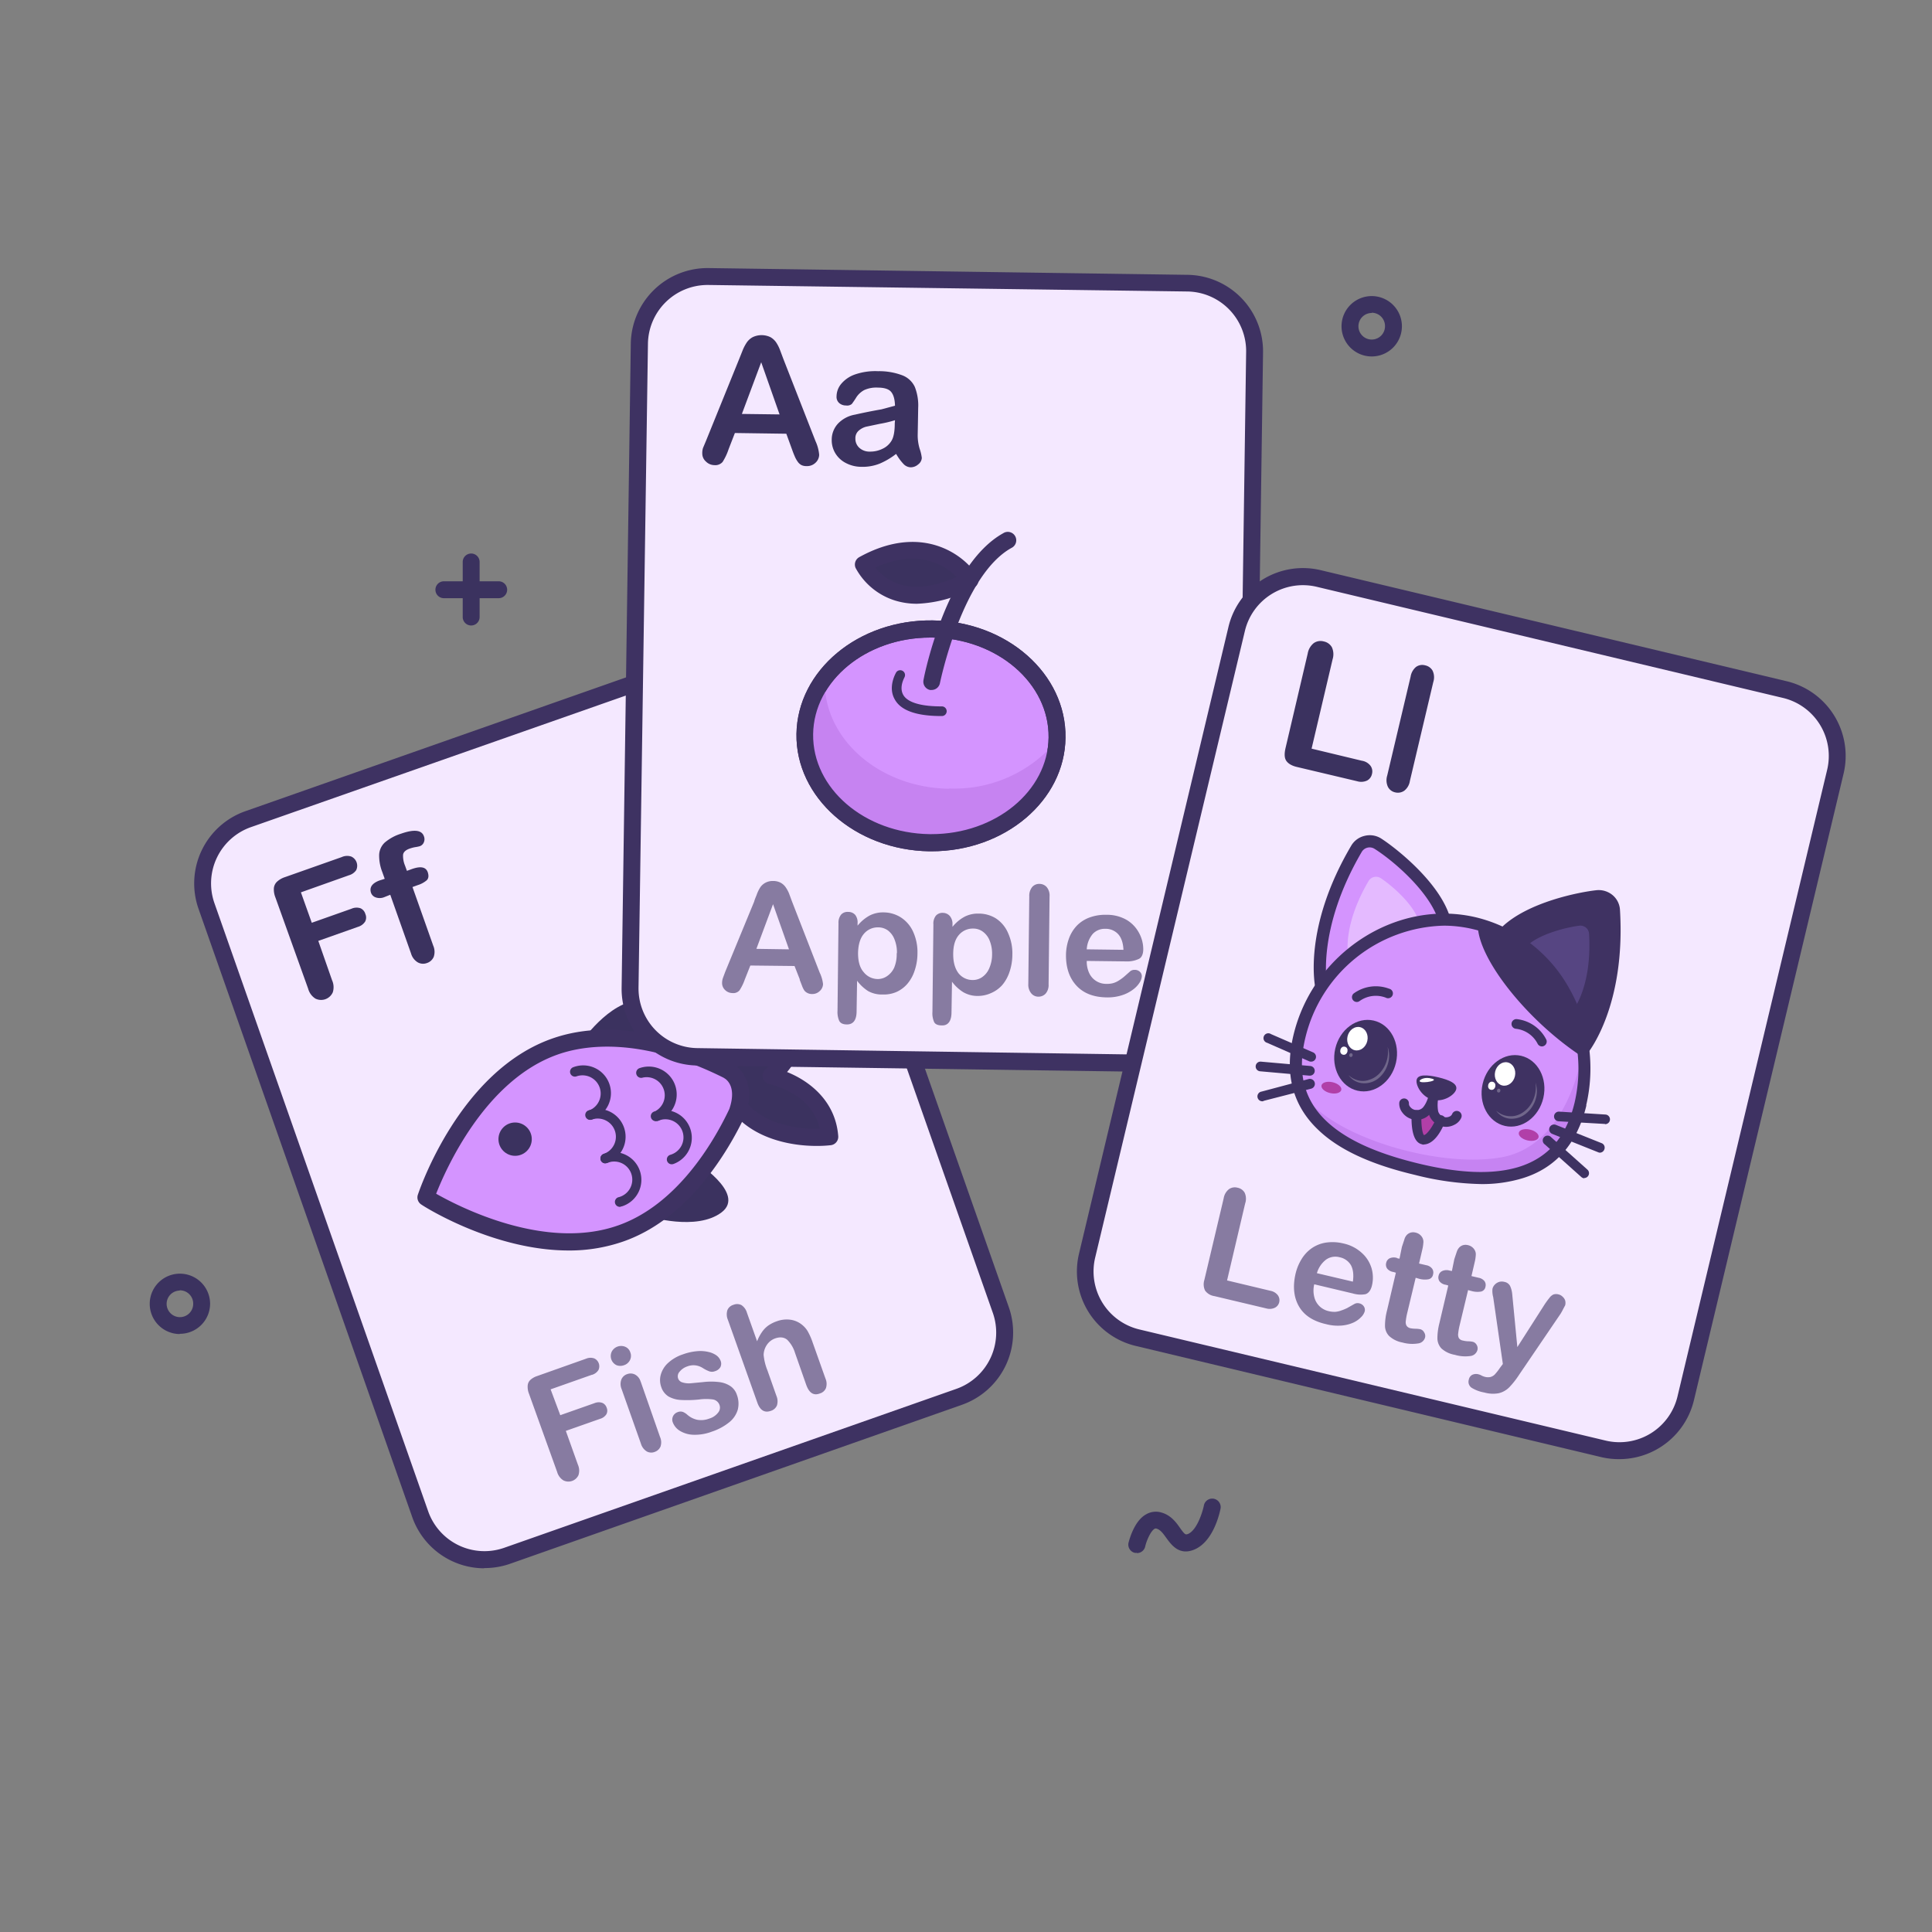 <svg xmlns="http://www.w3.org/2000/svg" version="1.1" viewBox="0 0 800 800" id="Layer_1"><rect x="0" y="0" width="800" height="800" fill="#808080" stroke="none"/><defs id="defs4"><style id="style2">.cls-2{fill:#3b325f}.cls-3{fill:#f4e8ff}.cls-4{fill:#3e3262}.cls-5{opacity:.6}.cls-6{fill:#d494ff}.cls-8{fill:#d494fe}.cls-10{fill:#3f3262}.cls-12{fill:#b13fa8}.cls-13,.cls-15{opacity:.26}.cls-14{fill:#fff}.cls-15{isolation:isolate}</style></defs><path id="path8" d="M470.7 643a3.7 3.7 0 0 1-.8 0 3.5 3.5 0 0 1-2.6-4.2c.4-1.5 2.4-9 7.2-11.7a8 8 0 0 1 6.4-.8c4 1.1 6.2 4.2 7.8 6.5 2 2.8 2.2 2.7 3.2 2.4 3.8-1.6 6.1-9.3 6.6-11.8a3.5 3.5 0 1 1 6.9 1.3c-.3 1.4-2.8 13.7-11 17-6.2 2.5-9.4-2.1-11.4-4.8-1.3-1.8-2.4-3.4-4-3.9a1 1 0 0 0-1 .1c-1.6 1-3.3 5-3.8 7.3a3.5 3.5 0 0 1-3.5 2.7ZM74.4 552.4A12.5 12.5 0 1 1 87 539.8a12.5 12.5 0 0 1-12.6 12.5Zm0-18a5.5 5.5 0 1 0 5.6 5.5 5.5 5.5 0 0 0-5.6-5.6ZM568 147.6a12.5 12.5 0 1 1 12.5-12.6 12.5 12.5 0 0 1-12.5 12.6Zm0-18a5.5 5.5 0 1 0 5.5 5.5 5.5 5.5 0 0 0-5.5-5.6ZM195.1 259a3.5 3.5 0 0 1-3.5-3.6v-22.7a3.5 3.5 0 0 1 7 0v22.7a3.5 3.5 0 0 1-3.5 3.6Z" class="cls-2"></path><path id="path10" d="M206.5 247.7h-22.7a3.5 3.5 0 0 1 0-7h22.7a3.5 3.5 0 0 1 0 7Z" class="cls-2"></path><rect id="rect12" transform="rotate(-19 249.9 458.8)" rx="28.2" height="323.3" width="254.8" y="297.2" x="122.5" class="cls-3"></rect><path id="path14" d="M200.5 649.4a31.7 31.7 0 0 1-29.8-21.2L82.2 376.3a31.7 31.7 0 0 1 19.4-40.4l187.2-65.8a31.8 31.8 0 0 1 40.4 19.4l88.5 251.7a31.7 31.7 0 0 1-19.4 40.5L211 647.6a31.7 31.7 0 0 1-10.6 1.7Zm98.8-374a24.5 24.5 0 0 0-8.2 1.4l-187.2 65.7A24.7 24.7 0 0 0 88.8 374l88.5 251.8a24.7 24.7 0 0 0 31.5 15.1L396 575.1l1.2 3.3-1.2-3.3a24.7 24.7 0 0 0 15.1-31.5L322.6 292a24.7 24.7 0 0 0-23.3-16.5Z" class="cls-4"></path><path id="path16" d="m144.3 362.5-19.7 7 4.5 12.6 16.4-5.8a5.2 5.2 0 0 1 3.8-.2 3.7 3.7 0 0 1 2 2.4 3.6 3.6 0 0 1-.1 3.1 5.3 5.3 0 0 1-3 2.2l-16.4 5.8 5.7 16.3a7 7 0 0 1 .3 5 5.3 5.3 0 0 1-7.2 2.6 7 7 0 0 1-3-4.1L114 371.5a8.8 8.8 0 0 1-.6-3.7 4.2 4.2 0 0 1 1.3-2.7 9 9 0 0 1 3.3-1.9l23.5-8.3a5.4 5.4 0 0 1 4-.2 4.2 4.2 0 0 1 2 5.6 5.4 5.4 0 0 1-3.3 2.2Zm12.8 2.1 2.2-.7-1-2.8a18.6 18.6 0 0 1-1.3-7.2 7.4 7.4 0 0 1 2.3-5 19.2 19.2 0 0 1 6.8-3.7q8-2.8 9.4 1a3.3 3.3 0 0 1 0 2.6 2.8 2.8 0 0 1-1.7 1.6 14 14 0 0 1-2 .4 16 16 0 0 0-2.2.6c-1.7.6-2.6 1.5-2.7 2.6a10.4 10.4 0 0 0 .8 4.4l.8 2.2 2.2-.8c3.5-1.2 5.6-.8 6.4 1.3.5 1.5.4 2.6-.4 3.4a10.6 10.6 0 0 1-3.7 2l-2.2.8 8.6 24.3a6.4 6.4 0 0 1 .2 4.6 4.6 4.6 0 0 1-2.9 2.6 4.5 4.5 0 0 1-3.7-.3 6.3 6.3 0 0 1-2.8-3.7l-8.6-24.3-2.5 1a5 5 0 0 1-3.5.1 3.1 3.1 0 0 1-2-2q-1-3.3 3.5-5ZM301 448.2s1.4-30.3 25.8-36.8c0 0 10.5 19-7.4 34 0 0 22.8 4.8 24.2 25.3 0 0-35 4.1-42.6-22.5Z" class="cls-2"></path><path id="path18" d="M338 474.5c-14 0-34.7-5.1-40.5-25.3a4 4 0 0 1 0-1.1 57.7 57.7 0 0 1 4-17.2c4.8-12 13.2-20 24.3-23a3.5 3.5 0 0 1 4 1.8 30.7 30.7 0 0 1-3.9 34.2c9 3.6 20.1 11.8 21.2 26.6a3.5 3.5 0 0 1-3.1 3.7 49.5 49.5 0 0 1-6 .3Zm-33.6-26.7c3 9.4 10 15.5 21.3 18.2a56.3 56.3 0 0 0 13.8 1.4 22.5 22.5 0 0 0-10.3-14 35.6 35.6 0 0 0-10.6-4.5 3.5 3.5 0 0 1-1.6-6.1c12-10.1 9.6-22 7.8-27.2a29.9 29.9 0 0 0-16.8 17.7 51.7 51.7 0 0 0-3.6 14.5Z" class="cls-4"></path><g id="g22" class="cls-5"><path id="path20" d="m245 569.3-17 6L232 586l14.2-5a4.5 4.5 0 0 1 3.2-.1 3.2 3.2 0 0 1 1.8 2 3.1 3.1 0 0 1-.1 2.7 4.6 4.6 0 0 1-2.6 1.9l-14.2 5 5 14a6 6 0 0 1 .2 4.4 4.6 4.6 0 0 1-6.2 2.1 6 6 0 0 1-2.6-3.5L219 577a7.6 7.6 0 0 1-.5-3.2 3.6 3.6 0 0 1 1-2.3 7.6 7.6 0 0 1 2.9-1.7l20.3-7.2a4.7 4.7 0 0 1 3.4-.1 3.6 3.6 0 0 1 1.7 4.8 4.7 4.7 0 0 1-2.7 2Zm13.4-4a4.4 4.4 0 0 1-3.1 0 4.2 4.2 0 0 1-2-5.6 4.3 4.3 0 0 1 2.4-2.1 4.4 4.4 0 0 1 3 0 3.7 3.7 0 0 1 2.3 2.4 3.9 3.9 0 0 1-.2 3.3 4.2 4.2 0 0 1-2.4 2Zm6.9 6.8 8 22.9a5.5 5.5 0 0 1 .2 4 4 4 0 0 1-2.4 2.2 3.8 3.8 0 0 1-3.3-.2 5.6 5.6 0 0 1-2.4-3.2l-8-22.6a5.4 5.4 0 0 1-.1-4 3.9 3.9 0 0 1 2.4-2.2 4 4 0 0 1 3.3.2 4.8 4.8 0 0 1 2.3 3Zm39.8 5.4a10.3 10.3 0 0 1 .4 6.2 10.5 10.5 0 0 1-3.5 5.2 22.7 22.7 0 0 1-7.2 3.9 19.7 19.7 0 0 1-7.7 1.3 11.3 11.3 0 0 1-5.7-1.7 7 7 0 0 1-2.8-3.4 3.2 3.2 0 0 1 .1-2.6 3.4 3.4 0 0 1 2-1.7 3 3 0 0 1 2.2 0 6.9 6.9 0 0 1 1.8 1.2 9.1 9.1 0 0 0 4 2 9.3 9.3 0 0 0 5-.5 7.1 7.1 0 0 0 3.6-2.4 3.2 3.2 0 0 0 .7-3 3.5 3.5 0 0 0-2.7-2.5 20.8 20.8 0 0 0-5.8 0 46.7 46.7 0 0 1-7.5.2 11.7 11.7 0 0 1-5.1-1.4 7.2 7.2 0 0 1-3.1-4 8.4 8.4 0 0 1-.2-5 10.3 10.3 0 0 1 3-4.9 17 17 0 0 1 6.2-3.6 23 23 0 0 1 5.8-1.3 14.6 14.6 0 0 1 4.7.3 9.1 9.1 0 0 1 3.3 1.4 5 5 0 0 1 1.8 2.3 3.2 3.2 0 0 1-.1 2.6 3.9 3.9 0 0 1-2.3 1.7 3.4 3.4 0 0 1-2.4 0 14.4 14.4 0 0 1-2.7-1.4 7.5 7.5 0 0 0-2.7-1 7 7 0 0 0-3.6.4 6.9 6.9 0 0 0-3.2 2.2 2.8 2.8 0 0 0-.6 2.8 2.6 2.6 0 0 0 1.7 1.6 9 9 0 0 0 3.3.4l5.3-.5a27.7 27.7 0 0 1 6.8 0 10.6 10.6 0 0 1 4.6 1.7 6.9 6.9 0 0 1 2.6 3.5Zm4.2-33.9 4.2 11.8a17.7 17.7 0 0 1 2-3.8 11 11 0 0 1 2.6-2.7 14 14 0 0 1 3.6-1.8 11.7 11.7 0 0 1 5.8-.6 9.7 9.7 0 0 1 5 2.4 9.5 9.5 0 0 1 2.2 2.8 26 26 0 0 1 1.7 3.9l5.4 15.2a5.6 5.6 0 0 1 .2 4 3.9 3.9 0 0 1-2.5 2.2c-2.6 1-4.4-.2-5.6-3.4l-4.7-13.4a13 13 0 0 0-3.2-5.4c-1.3-1.1-3-1.3-5-.6a6.9 6.9 0 0 0-3.4 2.6 7.8 7.8 0 0 0-1.4 4.2 22.7 22.7 0 0 0 1.6 6.5l3.7 10.5a5.7 5.7 0 0 1 .2 4 4 4 0 0 1-2.5 2.2q-3.9 1.4-5.6-3.4l-12.2-34.3a5.8 5.8 0 0 1-.2-4 3.8 3.8 0 0 1 2.5-2.2 4 4 0 0 1 3.3.1 5.7 5.7 0 0 1 2.3 3.2Z" class="cls-4"></path></g><path id="path24" d="M268.5 503.7s19.9 6.2 30.3-1.7-11.6-21.5-11.6-21.5Zm-28-71.9s11.6-17.3 24.6-17.6 4.4 24 4.4 24Z" class="cls-2"></path><path id="path26" d="M305.3 460.5c-7.3 15.5-23 41.3-48.2 50.2-37 13.2-80.8-14.8-80.8-14.8s16.3-49.4 53.4-62.5c26.6-9.5 56.7 2.4 71.5 9.8 0 0 8.7 3.9 4.1 17.3Z" class="cls-6"></path><path id="path28" d="M235.5 517.8c-31 0-59.6-18-61-19a3.5 3.5 0 0 1-1.5-4c.7-2.1 17.3-51.2 55.5-64.7 27.6-9.8 58.3 2 74.2 10 4 1.8 10.4 8.6 6 21.5a2.4 2.4 0 0 1-.2.4c-7.3 15.4-23.6 42.6-50.2 52a67.7 67.7 0 0 1-22.8 3.8Zm-54.9-23.5c9.5 5.4 45.2 23.8 75.4 13.1 24.1-8.5 39.2-33.8 46-48.2 3.5-10.2-2.2-12.8-2.2-12.8l-.1-.1c-34.7-17.3-58-13.5-68.9-9.6-30.1 10.7-46.2 47.5-50.2 57.6Zm124.7-33.8Z" class="cls-4"></path><circle id="circle30" r="6.9" cy="471.7" cx="213.3" class="cls-2"></circle><path id="path32" d="M244.4 463.7a2 2 0 0 1-.7-3.8 7.5 7.5 0 1 0-5-14.2 2 2 0 0 1-1.3-3.8 11.5 11.5 0 1 1 7.6 21.7 1.9 1.9 0 0 1-.6.1Zm12.6 36a2 2 0 0 1-.7-4 7.5 7.5 0 1 0-5-14.1 2 2 0 1 1-1.3-3.8 11.5 11.5 0 1 1 7.6 21.7 2 2 0 0 1-.6.1Z" class="cls-4"></path><path id="path34" d="M250.7 481.7a2 2 0 0 1-.7-3.9 7.5 7.5 0 0 0-5-14.2 2 2 0 0 1-1.3-3.8 11.5 11.5 0 1 1 7.6 21.8 2 2 0 0 1-.6 0Zm21.1-17.5a2 2 0 0 1-.6-4 7.5 7.5 0 0 0-5-14 2 2 0 1 1-1.4-3.9 11.5 11.5 0 1 1 7.7 21.8 2 2 0 0 1-.7 0Z" class="cls-4"></path><path id="path36" d="M278.1 482.1a2 2 0 0 1-.6-3.9 7.5 7.5 0 1 0-5-14.1 2 2 0 1 1-1.4-3.8 11.5 11.5 0 0 1 7.7 21.7 2.2 2.2 0 0 1-.7.1Z" class="cls-4"></path><rect id="rect38" transform="rotate(1 388.9 276.7)" rx="28.2" height="323.3" width="254.8" y="115.9" x="262.8" class="cls-3"></rect><path id="path40" d="M487.5 444h-.4l-198.4-2.8a31.7 31.7 0 0 1-31.3-32.2l3.8-266.8a31.8 31.8 0 0 1 31.7-31.2h.4l198.4 2.8a31.7 31.7 0 0 1 31.3 32.1l-3.8 266.8a31.7 31.7 0 0 1-31.7 31.3ZM293 118a24.7 24.7 0 0 0-24.7 24.4L264.4 409a24.7 24.7 0 0 0 24.4 25l198.4 2.9a24.7 24.7 0 0 0 25-24.4l3.8-266.8a24.7 24.7 0 0 0-24.4-25L293.3 118Z" class="cls-4"></path><path id="path42" d="m328 186.2-2.4-6.6-21.3-.3-2.6 6.7a23.7 23.7 0 0 1-2.5 5.3 4 4 0 0 1-3.4 1.3 5 5 0 0 1-3.5-1.5 4.4 4.4 0 0 1-1.5-3.3 7 7 0 0 1 .3-2.3l1.3-3.1 13.7-33.8 1.4-3.5a17.6 17.6 0 0 1 1.8-3.4 7 7 0 0 1 2.4-2.1 8.5 8.5 0 0 1 7.3 0 7.2 7.2 0 0 1 2.4 2.2 16.1 16.1 0 0 1 1.5 2.9l1.5 4 13.3 34a17 17 0 0 1 1.5 5.6 4.6 4.6 0 0 1-1.5 3.3 5 5 0 0 1-3.7 1.4 4.7 4.7 0 0 1-2.1-.4 4.3 4.3 0 0 1-1.5-1.3 10.9 10.9 0 0 1-1.3-2.3 40.1 40.1 0 0 1-1.1-2.8Zm-20.8-14.8 15.6.2-7.6-21.6ZM371 188a30.1 30.1 0 0 1-6.8 4 19 19 0 0 1-7.5 1.3 13.9 13.9 0 0 1-6.5-1.6 10.8 10.8 0 0 1-4.3-4 10.4 10.4 0 0 1-1.5-5.5 9.8 9.8 0 0 1 2.6-6.8 12.7 12.7 0 0 1 7-3.7 219 219 0 0 1 11-2.2l5.6-1.5q-.1-3.8-1.5-5.6c-.9-1.2-2.7-1.9-5.6-1.9a12 12 0 0 0-5.6 1 9 9 0 0 0-3.3 3 32.9 32.9 0 0 1-1.9 2.8 3.1 3.1 0 0 1-2.4.6 4.2 4.2 0 0 1-2.8-1 3.4 3.4 0 0 1-1.1-2.8 8.2 8.2 0 0 1 1.8-5 13 13 0 0 1 5.7-4 25.8 25.8 0 0 1 9.7-1.4 27.1 27.1 0 0 1 10 1.7 9.4 9.4 0 0 1 5.2 4.8 20.9 20.9 0 0 1 1.4 8.7l-.1 5.8-.1 5.3a19.4 19.4 0 0 0 .8 5.8 17.9 17.9 0 0 1 .9 3.8 3.6 3.6 0 0 1-1.5 2.7 4.7 4.7 0 0 1-3.2 1.2 4.3 4.3 0 0 1-2.9-1.4 21.1 21.1 0 0 1-3-4.1Zm-.4-14a48 48 0 0 1-6.3 1.5l-5.7 1.2a7.6 7.6 0 0 0-3 1.6 4.1 4.1 0 0 0-1.4 3.3 5 5 0 0 0 1.6 3.8 6.2 6.2 0 0 0 4.4 1.6 11.5 11.5 0 0 0 5.3-1.2 8.4 8.4 0 0 0 3.6-3.2q1.4-2.2 1.4-7.3Z" class="cls-2"></path><g id="g46" class="cls-5"><path id="path44" d="M331.2 405.6 329 400l-18.3-.2-2.3 5.8a20.1 20.1 0 0 1-2.2 4.5 3.4 3.4 0 0 1-3 1.1 4.3 4.3 0 0 1-3-1.3 3.9 3.9 0 0 1-1.2-2.8 6.6 6.6 0 0 1 .3-2l1-2.7 12-29.1c.2-.9.7-1.9 1.1-3a14.6 14.6 0 0 1 1.5-3 6 6 0 0 1 2.1-1.8 6.3 6.3 0 0 1 3.2-.7 6.4 6.4 0 0 1 3.2.8 6.1 6.1 0 0 1 2 1.9 13.1 13.1 0 0 1 1.3 2.4l1.3 3.5 11.4 29.3a14.6 14.6 0 0 1 1.4 4.8 4 4 0 0 1-1.4 2.9 4.3 4.3 0 0 1-3.1 1.2 4 4 0 0 1-1.9-.4 3.8 3.8 0 0 1-1.3-1 9.6 9.6 0 0 1-1-2l-1-2.6Zm-18-12.7 13.5.2-6.6-18.7Zm41.9-10.6v1a16.9 16.9 0 0 1 5-4.2 12.2 12.2 0 0 1 5.8-1.3 13.5 13.5 0 0 1 7 2 13.8 13.8 0 0 1 5.2 6 20.4 20.4 0 0 1 1.8 9.1 22.3 22.3 0 0 1-1.2 7.1 16 16 0 0 1-3 5.4 13 13 0 0 1-4.6 3.4 13.2 13.2 0 0 1-5.6 1 11.7 11.7 0 0 1-6-1.4 17.4 17.4 0 0 1-4.6-4.3l-.2 12.6c0 3.7-1.4 5.5-4 5.5-1.6 0-2.7-.5-3.2-1.5a9 9 0 0 1-.7-4.2l.4-36.2a5.3 5.3 0 0 1 1.1-3.6 3.6 3.6 0 0 1 2.9-1.1 3.8 3.8 0 0 1 2.9 1.2 5 5 0 0 1 1 3.5Zm16.3 12.4a14.4 14.4 0 0 0-1-5.7 8.4 8.4 0 0 0-2.7-3.7 6.8 6.8 0 0 0-4-1.3 7.5 7.5 0 0 0-6 2.7q-2.3 2.7-2.4 8c0 3.3.7 6 2.3 7.8a7.5 7.5 0 0 0 5.8 2.9 6.7 6.7 0 0 0 3.9-1.2 8.4 8.4 0 0 0 3-3.6 14.5 14.5 0 0 0 1-5.9Zm23-11.9v1a16.4 16.4 0 0 1 5-4.2 12 12 0 0 1 5.8-1.3 13.4 13.4 0 0 1 7.2 2 13.7 13.7 0 0 1 5 6 20.5 20.5 0 0 1 1.8 9 22.4 22.4 0 0 1-1.2 7.2 16.4 16.4 0 0 1-3 5.4 13.2 13.2 0 0 1-4.6 3.3 13.3 13.3 0 0 1-5.6 1.2 11.7 11.7 0 0 1-6-1.6 17.2 17.2 0 0 1-4.6-4.3l-.2 12.6c0 3.7-1.4 5.6-4 5.5q-2.5 0-3.2-1.4a8.9 8.9 0 0 1-.7-4.2l.4-36.2a5.3 5.3 0 0 1 1-3.6 3.6 3.6 0 0 1 3-1.2 3.8 3.8 0 0 1 2.8 1.3 5 5 0 0 1 1.1 3.5Zm16.4 12.4a14.4 14.4 0 0 0-1-5.7 8.3 8.3 0 0 0-2.8-3.7 6.6 6.6 0 0 0-4-1.3 7.5 7.5 0 0 0-5.9 2.6q-2.4 2.7-2.4 8 0 5 2.2 7.9a7.4 7.4 0 0 0 5.9 2.8 6.7 6.7 0 0 0 3.9-1.2 8.3 8.3 0 0 0 2.9-3.6 14.3 14.3 0 0 0 1.2-5.8Zm15 12.3.4-36.4a5.7 5.7 0 0 1 1.2-3.8 3.8 3.8 0 0 1 3-1.3 4 4 0 0 1 3 1.3 5.5 5.5 0 0 1 1.2 3.9l-.4 36.4a5.4 5.4 0 0 1-1.2 3.8 4 4 0 0 1-3 1.3 3.8 3.8 0 0 1-3-1.4 5.6 5.6 0 0 1-1.2-3.8Zm40.6-9.4-16.4-.2a11.2 11.2 0 0 0 1 5 7.7 7.7 0 0 0 7 4.5 10 10 0 0 0 2.9-.3 9 9 0 0 0 2.4-1.1 18.6 18.6 0 0 0 2.2-1.6l2.6-2.3a2.8 2.8 0 0 1 1.8-.5 3 3 0 0 1 2 .7 2.5 2.5 0 0 1 .9 2 5.5 5.5 0 0 1-1 2.7 10.6 10.6 0 0 1-2.7 2.8 15.1 15.1 0 0 1-4.5 2.3 19.2 19.2 0 0 1-6.3.9q-8.1-.1-12.5-4.8t-4.4-12.6a20.7 20.7 0 0 1 1.2-6.9 15.2 15.2 0 0 1 3.3-5.4 14 14 0 0 1 5.3-3.4 18.7 18.7 0 0 1 6.9-1.1 16.3 16.3 0 0 1 8.4 2.1 13.8 13.8 0 0 1 5.2 5.5 14.1 14.1 0 0 1 1.7 6.7c0 2-.7 3.5-1.9 4a11.3 11.3 0 0 1-5.1 1Zm-16.4-5 15.2.2q-.2-4.3-2.2-6.5a7 7 0 0 0-5.3-2.2 6.8 6.8 0 0 0-5.2 2.1 10.8 10.8 0 0 0-2.5 6.4Z" class="cls-4"></path></g><ellipse id="ellipse48" transform="rotate(-89 385.5 304.7)" ry="52.3" rx="44.3" cy="304.7" cx="385.5" class="cls-6"></ellipse><path id="path50" d="M385.7 352.5h-.9c-30.7-.5-55.4-22.3-55-48.6s25.6-47.4 56.4-47 55.4 22.2 55 48.6c-.3 26-25.1 47-55.5 47Zm-.5-88.5c-26.5 0-48.2 17.8-48.5 40-.3 22.5 21.3 41 48.2 41.4h.8c26.5 0 48.2-17.8 48.5-40 .3-22.5-21.3-41-48.1-41.4Zm52.5 41.4Z" class="cls-4"></path><path id="path52" style="fill:#c683f1" d="M393 326.6c-28.8-.4-52-20.6-51.5-45v-1a39.2 39.2 0 0 0-8.3 23.4c-.3 24.4 22.8 44.6 51.6 45 28.5.4 52-18.6 52.9-42.5a55 55 0 0 1-44.6 20Z"></path><path id="path54" d="M385.7 352.5h-.9c-30.7-.5-55.4-22.3-55-48.6s25.6-47.4 56.4-47 55.4 22.2 55 48.6c-.3 26-25.1 47-55.5 47Zm-.5-88.5c-26.5 0-48.2 17.8-48.5 40-.3 22.5 21.3 41 48.2 41.4h.8c26.5 0 48.2-17.8 48.5-40 .3-22.5-21.3-41-48.1-41.4Zm52.5 41.4Z" class="cls-4"></path><path id="path56" d="M385.8 285.7a4 4 0 0 1-.7 0 3.5 3.5 0 0 1-2.7-4.1c.3-2 9.6-47.8 33-60.8a3.5 3.5 0 1 1 3.4 6.1c-20.5 11.4-29.5 55.6-29.6 56a3.5 3.5 0 0 1-3.4 2.8Z" class="cls-4"></path><path id="path58" d="M401.6 240.1s-14.5-22.7-44.1-6.4c0 0 11.3 23.8 44.1 6.4Z" class="cls-2"></path><path id="path60" d="M379.7 250a30.5 30.5 0 0 1-9.6-1.5 28 28 0 0 1-15.8-13.3 3.5 3.5 0 0 1 1.5-4.5c25.7-14.2 43.2-1.2 48.8 7.6a3.5 3.5 0 0 1-1.3 5 52 52 0 0 1-23.6 6.7Zm-17.2-14.9a21.2 21.2 0 0 0 9.9 6.8c6.6 2.1 14.6 1.1 23.7-3-4.7-4.7-15.7-12.1-33.6-3.9Zm27.3 61.4c-10.3 0-16.8-2.3-19.3-6.9-3-5.2.5-11 .6-11.2a2 2 0 0 1 3.4 2.1c0 .1-2.3 4-.5 7.2 1.2 2.2 5 4.8 15.8 4.8h.2a2 2 0 1 1 0 4Z" class="cls-4"></path><rect id="rect62" transform="rotate(13 604.9 419.5)" rx="28.2" height="323.3" width="254.8" y="258.1" x="477.6" class="cls-3"></rect><path id="path64" d="M670.6 604.2a31.5 31.5 0 0 1-7.4-.8l-193-46.1a31.7 31.7 0 0 1-23.4-38.2l61.9-259.6a31.7 31.7 0 0 1 38.2-23.4l193 46a31.8 31.8 0 0 1 23.5 38.2l-62 259.6a31.8 31.8 0 0 1-30.8 24.3Zm-5.8-7.7a24.7 24.7 0 0 0 29.8-18.2l62-259.6a24.7 24.7 0 0 0-18.3-29.7l-193-46a24.7 24.7 0 0 0-29.8 18.2l-62 259.5a24.7 24.7 0 0 0 18.3 29.8Z" class="cls-4"></path><path id="path66" d="m551.8 273-8.7 37 20.8 5a5.6 5.6 0 0 1 3.6 2.1 4 4 0 0 1 .6 3.4 4 4 0 0 1-2 2.7 5.8 5.8 0 0 1-4.1.3l-24.9-5.9c-2.2-.5-3.7-1.4-4.5-2.6s-.8-3-.3-5.2l9.2-39.2a7 7 0 0 1 2.5-4.3 4.9 4.9 0 0 1 4.1-.7 5 5 0 0 1 3.4 2.4 7 7 0 0 1 .3 5Zm22.6 48.2 9.7-41a6.6 6.6 0 0 1 2.2-4 4.4 4.4 0 0 1 3.8-.7 4.6 4.6 0 0 1 3.1 2.2 6.4 6.4 0 0 1 .3 4.7l-9.7 41a6.3 6.3 0 0 1-2.3 4 4.6 4.6 0 0 1-3.8.7 4.4 4.4 0 0 1-3-2.3 6.5 6.5 0 0 1-.3-4.6Z" class="cls-2"></path><g id="g72" class="cls-5"><path id="path68" d="m515.6 498.3-7.5 31.9 18 4.3a5 5 0 0 1 3 1.8 3.5 3.5 0 0 1 .6 2.9 3.4 3.4 0 0 1-1.8 2.3 5 5 0 0 1-3.5.3l-21.5-5.1a5.8 5.8 0 0 1-3.9-2.3 6 6 0 0 1-.3-4.4l8-33.8a6 6 0 0 1 2.2-3.8 4.2 4.2 0 0 1 3.5-.6 4.3 4.3 0 0 1 3 2.1 6 6 0 0 1 .2 4.4Zm44.6 37.3-16-3.8a11 11 0 0 0 0 5.2 7.9 7.9 0 0 0 2.2 3.9 8 8 0 0 0 3.7 2 10 10 0 0 0 2.8.3 9 9 0 0 0 2.6-.6 18.4 18.4 0 0 0 2.4-1l3-1.7a2.8 2.8 0 0 1 2-.2 3 3 0 0 1 1.8 1.2 2.6 2.6 0 0 1 .4 2.1 5.6 5.6 0 0 1-1.5 2.4 10.6 10.6 0 0 1-3.3 2.3 15 15 0 0 1-5 1.2 19 19 0 0 1-6.2-.6q-8-1.8-11.2-7.3t-1.5-13.3a20.6 20.6 0 0 1 2.6-6.4 15 15 0 0 1 4.4-4.6 14.1 14.1 0 0 1 5.9-2.2 18.8 18.8 0 0 1 7 .4 16.3 16.3 0 0 1 7.7 4 13.7 13.7 0 0 1 4 6.5 14 14 0 0 1 .1 6.9c-.5 2-1.4 3.2-2.7 3.6a11.3 11.3 0 0 1-5.2-.3Zm-14.9-8.4 14.9 3.5c.4-2.9.1-5.1-.8-6.8a7 7 0 0 0-4.7-3.3 6.7 6.7 0 0 0-5.5.9 10.8 10.8 0 0 0-3.9 5.7Zm33.2-6.2 1 .2 1-4.9 1-3a4.5 4.5 0 0 1 1-1.9 3.7 3.7 0 0 1 1.6-1 4 4 0 0 1 2.1 0 4.2 4.2 0 0 1 2.6 1.8 3.6 3.6 0 0 1 .6 2.2 17.6 17.6 0 0 1-.5 3.2l-1.3 5.6 3 .7a3.9 3.9 0 0 1 2.4 1.4 2.8 2.8 0 0 1 .4 2.4 2.4 2.4 0 0 1-1.8 2 8.6 8.6 0 0 1-4-.2l-1.4-.4-3.6 15a24.8 24.8 0 0 0-.5 3 3 3 0 0 0 .3 1.8 2.5 2.5 0 0 0 1.7 1.1 11.2 11.2 0 0 0 2 .2 11 11 0 0 1 2 .2 2.5 2.5 0 0 1 1.6 1.3 2.7 2.7 0 0 1 .4 2.1 3.4 3.4 0 0 1-3 2.5 15 15 0 0 1-6.4-.4 11 11 0 0 1-5.5-2.7 6.1 6.1 0 0 1-1.7-4.2 24.8 24.8 0 0 1 .8-6.2L578 527l-1-.3a4 4 0 0 1-2.6-1.4 2.8 2.8 0 0 1-.4-2.4 2.7 2.7 0 0 1 1.5-1.9 4.4 4.4 0 0 1 3-.1Zm21.7 5.1 1 .2 1-4.9 1-3a4.9 4.9 0 0 1 1-1.8 3.8 3.8 0 0 1 1.6-1 4.1 4.1 0 0 1 2.1 0 4.2 4.2 0 0 1 2.6 1.8 3.5 3.5 0 0 1 .6 2.1 16.9 16.9 0 0 1-.5 3.3l-1.3 5.6 3 .7a4 4 0 0 1 2.4 1.4 2.8 2.8 0 0 1 .4 2.3 2.4 2.4 0 0 1-1.8 2 8.8 8.8 0 0 1-3.9-.2l-1.5-.4-3.6 15a26.2 26.2 0 0 0-.5 3 3.2 3.2 0 0 0 .3 1.9 2.5 2.5 0 0 0 1.7 1 10.4 10.4 0 0 0 2 .3 10 10 0 0 1 2 .2 2.5 2.5 0 0 1 1.6 1.2 2.8 2.8 0 0 1 .4 2.1 3.4 3.4 0 0 1-3 2.6 15 15 0 0 1-6.4-.5 11 11 0 0 1-5.5-2.6 6.2 6.2 0 0 1-1.7-4.2 25.3 25.3 0 0 1 .8-6.2l3.7-15.7-1-.3a4 4 0 0 1-2.6-1.4 2.8 2.8 0 0 1-.4-2.4 2.7 2.7 0 0 1 1.5-1.9 4.4 4.4 0 0 1 3-.2Z" class="cls-4"></path><path id="path70" d="m621.1 566.4 1.2-1.6-4-27.7a9.5 9.5 0 0 1-.3-3.4 3.7 3.7 0 0 1 1-1.8 4.2 4.2 0 0 1 1.8-1.1 4 4 0 0 1 2.1 0 3.3 3.3 0 0 1 2.4 1.7 10.5 10.5 0 0 1 .9 3.6l2.1 21.7 11-17.2a33.4 33.4 0 0 1 2.3-3.2 4.2 4.2 0 0 1 1.7-1.4 3.7 3.7 0 0 1 2.1 0 3.5 3.5 0 0 1 1.7 1 3.5 3.5 0 0 1 1 1.5 3.9 3.9 0 0 1 0 2l-.8 1.5a22.3 22.3 0 0 1-1.1 2L629 569.3a34 34 0 0 1-4.1 5.2 9.1 9.1 0 0 1-4.3 2.4 13.1 13.1 0 0 1-6-.3 14.6 14.6 0 0 1-5.3-2 3 3 0 0 1-1.1-3.3 2.8 2.8 0 0 1 1.4-2 3.7 3.7 0 0 1 2.7-.2 4.6 4.6 0 0 1 1.2.5 6.4 6.4 0 0 0 1.3.5 5 5 0 0 0 2.3.1 4 4 0 0 0 1.8-1 22.6 22.6 0 0 0 2.2-2.8Z" class="cls-4"></path></g><path id="path74" d="M547.1 408.7s-5.3-23.5 14.6-57.3a6.3 6.3 0 0 1 8.8-2c7.1 4.5 23.7 18.2 27.6 31.4" class="cls-8"></path><path id="path76" style="fill:#e4baff" d="M587.6 381.8c-2.1-7.5-11.8-15.5-15.9-18.2a3.6 3.6 0 0 0-5 1.2c-11.2 19.1-8.4 31.3-8.4 31.3s14.8-12.5 29.3-14.3"></path><path id="path78" d="M544.7 409.3c-.2-1-5.3-25 14.8-59.1a8.7 8.7 0 0 1 5.6-4.1 8.8 8.8 0 0 1 6.8 1.1c6.5 4.2 24.4 18.4 28.6 32.9l-4.8 1.4c-3.3-11.6-18-24.6-26.5-30a3.8 3.8 0 0 0-5.3 1.2c-19 32.4-14.4 55.3-14.3 55.5Z" class="cls-10"></path><path id="path80" d="M654.5 457.1c-7.7 32.2-35.9 34.7-68 27-25.4-6-45.7-16.7-49.3-36.7a43.8 43.8 0 0 1 .9-18c7.7-32.2 40.6-54.7 72.8-47a61 61 0 0 1 44.8 52.5 62.7 62.7 0 0 1-1.2 22.2Z" class="cls-8"></path><path id="path82" style="fill:#c683f2" d="M654.5 457.1c-7.7 32.2-35.9 34.7-68 27-25.4-6-45.7-16.7-49.3-36.7 4.8 20.4 55.7 37 84.6 31.8 28.6-5.2 33.6-44.5 33.6-44.5l.3.2a62.7 62.7 0 0 1-1.2 22.2Z"></path><path id="path84" d="M655.4 434.7s15.4-18.6 13-57.7a6.3 6.3 0 0 0-7-5.9c-8.4.9-29.3 5.5-38.8 15.6l-8.1-2.4c1.3 13 19.8 36.3 40.9 50.4Z" class="cls-10"></path><path id="path86" d="M655.4 437.2a2.5 2.5 0 0 1-1.4-.4c-21.3-14.3-40.6-38.2-42-52.2a2.5 2.5 0 0 1 3.2-2.7l6.7 2c10.7-10.3 31.8-14.5 39.3-15.3a9 9 0 0 1 6.6 2.1 8.6 8.6 0 0 1 3 6.1c2.4 39.7-12.9 58.7-13.5 59.5a2.5 2.5 0 0 1-2 .9Zm-37.6-49.3c3.7 11.5 18.2 30.2 37 43.3 3.6-5.5 13-23.3 11.1-54a3.7 3.7 0 0 0-1.3-2.7 3.9 3.9 0 0 0-2.9-.9c-10 1-29 6-37.2 14.8a2.5 2.5 0 0 1-2.5.7Z" class="cls-10"></path><path id="path88" d="m587.5 462.8 4.5-2.8 3 5.3s-2.4 6.4-5.4 5.6-2-8.1-2-8.1Z" class="cls-12"></path><ellipse id="ellipse90" transform="rotate(-77 565.4 437)" ry="12.9" rx="14.9" cy="437.1" cx="565.3" class="cls-10"></ellipse><g id="g94" class="cls-13"><path id="path92" d="M574.6 433.5a11.3 11.3 0 0 1 0 7.3 12 12 0 0 1-4.2 6 9.3 9.3 0 0 1-6.5 1.7 7.9 7.9 0 0 1-5.5-3.3 8.9 8.9 0 0 0 5.6 2.4 7.7 7.7 0 0 0 3-.5 8.9 8.9 0 0 0 2.8-1.4 10.2 10.2 0 0 0 2.3-2.3 11.8 11.8 0 0 0 1.7-3 13.2 13.2 0 0 0 .8-6.9Z" class="cls-14"></path></g><ellipse id="ellipse96" transform="rotate(-77 562.1 430)" ry="4.2" rx="4.9" cy="430" cx="562" class="cls-14"></ellipse><ellipse id="ellipse98" transform="rotate(-77 556.6 435)" ry="1.5" rx="1.7" cy="434.9" cx="556.5" class="cls-14"></ellipse><g id="g102" class="cls-15"><ellipse id="ellipse100" transform="rotate(-77 559.4 436.9)" ry=".7" rx=".8" cy="436.9" cx="559.4" class="cls-14"></ellipse></g><ellipse id="ellipse104" transform="rotate(-77 626.5 451.7)" ry="12.9" rx="14.9" cy="451.7" cx="626.5" class="cls-10"></ellipse><g id="g108" class="cls-13"><path id="path106" d="M635.8 448.2a11.3 11.3 0 0 1 0 7.2 12 12 0 0 1-4.3 6 9.3 9.3 0 0 1-6.5 1.8 7.9 7.9 0 0 1-5.5-3.3 8.9 8.9 0 0 0 5.7 2.3 7.7 7.7 0 0 0 3-.4 8.7 8.7 0 0 0 2.7-1.4 10.2 10.2 0 0 0 2.4-2.3 11.8 11.8 0 0 0 1.7-3 13.3 13.3 0 0 0 .8-7Z" class="cls-14"></path></g><ellipse id="ellipse110" transform="rotate(-77 623.2 444.7)" ry="4.2" rx="4.9" cy="444.7" cx="623.2" class="cls-14"></ellipse><ellipse id="ellipse112" transform="rotate(-77 617.7 449.6)" ry="1.5" rx="1.7" cy="449.6" cx="617.7" class="cls-14"></ellipse><g id="g116" class="cls-15"><ellipse id="ellipse114" transform="rotate(-77 620.6 451.5)" ry=".7" rx=".8" cy="451.5" cx="620.5" class="cls-14"></ellipse></g><path id="path118" d="M603 451c-.5 2.3-5.2 5.5-9.7 4.4s-7.2-6-6.7-8.3 4.4-2.1 9-1 7.9 2.6 7.4 4.9Z" class="cls-10"></path><path id="path120" d="M588.1 447.2s1.7-1.5 5-.5-7 2.4-5 .5Z" class="cls-14"></path><path id="path122" d="M586.7 463.7h-.3a7.4 7.4 0 0 1-5.7-3 6 6 0 0 1-1.3-4 2 2 0 0 1 4 .3 2 2 0 0 0 .5 1.3 3.5 3.5 0 0 0 5.3.3c2-2.3 2.7-6.2 2.7-6.3a2 2 0 0 1 4 .7c0 .2-1 5-3.7 8.2a7.3 7.3 0 0 1-5.5 2.5Z" class="cls-4"></path><path id="path124" d="M598.8 466.6a7.5 7.5 0 0 1-3.1-.7 7.4 7.4 0 0 1-4.1-4.8c-1-4 .4-8.8.5-9a2 2 0 0 1 3.8 1.2 15.2 15.2 0 0 0-.4 6.8 3.4 3.4 0 0 0 1.8 2.2 3.4 3.4 0 0 0 3 0 2 2 0 0 0 1-1 2 2 0 1 1 3.8 1.5 5.9 5.9 0 0 1-3 3 7.3 7.3 0 0 1-3.3.8Zm-37-51.7a2 2 0 0 1-1.3-3.5 15.6 15.6 0 0 1 14.7-2 2 2 0 1 1-1.4 3.7 11.5 11.5 0 0 0-10.8 1.4 2 2 0 0 1-1.3.4Zm76.7 18.4a2 2 0 0 1-1.8-1.1 11.5 11.5 0 0 0-9-6.2 2 2 0 0 1 .4-4 15.6 15.6 0 0 1 12.2 8.5 2 2 0 0 1-1 2.6 1.9 1.9 0 0 1-.8.2Zm-95.5 6.3a2 2 0 0 1-.8-.1l-17.5-7.7a2 2 0 1 1 1.6-3.6l17.5 7.6a2 2 0 0 1-.8 3.8ZM523 456a2 2 0 0 1-.6-4l19.5-5.2a2 2 0 0 1 1 4l-19.5 5a1.8 1.8 0 0 1-.5.2Zm19.3-10.6h-.2l-20.3-1.8a2 2 0 0 1 .3-4l20.4 1.8a2 2 0 0 1-.2 4Zm122.3 20h-.1l-19.1-1.1a2 2 0 0 1 .2-4l19.1 1.2a2 2 0 0 1-.1 4Zm-8.6 22.5a2 2 0 0 1-1.3-.6l-15-13.4a2 2 0 1 1 2.6-3l15 13.4a2 2 0 0 1-1.3 3.5Zm6.5-10.6a2 2 0 0 1-.8-.2l-19-7.6a2 2 0 1 1 1.6-3.7l19 7.6a2 2 0 0 1 1 2.6 2 2 0 0 1-1.8 1.3Z" class="cls-4"></path><ellipse id="ellipse126" transform="rotate(-77 551.4 450.4)" ry="4.2" rx="2.3" cy="450.3" cx="551.4" class="cls-12"></ellipse><ellipse id="ellipse128" transform="rotate(-77 633.1 470)" ry="4.2" rx="2.3" cy="469.9" cx="633.1" class="cls-12"></ellipse><path id="path130" style="fill:#564582" d="M631.6 392.3c5.4-5.7 17.6-8.4 22.4-9a3.6 3.6 0 0 1 4 3.3c1.3 22.2-6.7 31.8-6.7 31.8s-7.6-18-19.7-26.1"></path><path id="path132" d="M613.4 490.3a119.3 119.3 0 0 1-27.5-3.8c-18.6-4.4-31.8-10.6-40.3-18.9-10.4-10-13.8-23.1-10-39 8.2-34.3 43-56.6 75.8-48.7a60.4 60.4 0 0 1 38.4 29.4 67 67 0 0 1 7 48.4l-2.3-.6 2.4.6c-3.8 15.8-12.7 26-26.5 30.2a57.6 57.6 0 0 1-17 2.4Zm-15.5-107a60.5 60.5 0 0 0-57.4 46.5c-3.4 14.2-.6 25.4 8.5 34.2 8 7.7 20.4 13.4 38 17.7s31.4 4.7 41.9 1.5c12.2-3.8 19.7-12.5 23.1-26.6a62 62 0 0 0-6.6-44.8c-8-14-20.4-23.5-35.2-27a52.8 52.8 0 0 0-12.3-1.5Z" class="cls-10"></path><path id="path134" d="M589.5 474a3.8 3.8 0 0 1-.8-.2c-4.2-1-4.3-8.8-4.2-12.2a2 2 0 0 1 2.1-1.9 2 2 0 0 1 2 2.1c-.2 3.5.3 7.4 1 8.2 1 0 3.4-3 5-6.7a2 2 0 1 1 3.6 1.6c-3.3 7.9-6.9 9-8.7 9Zm.2-4Z" class="cls-4"></path></svg>